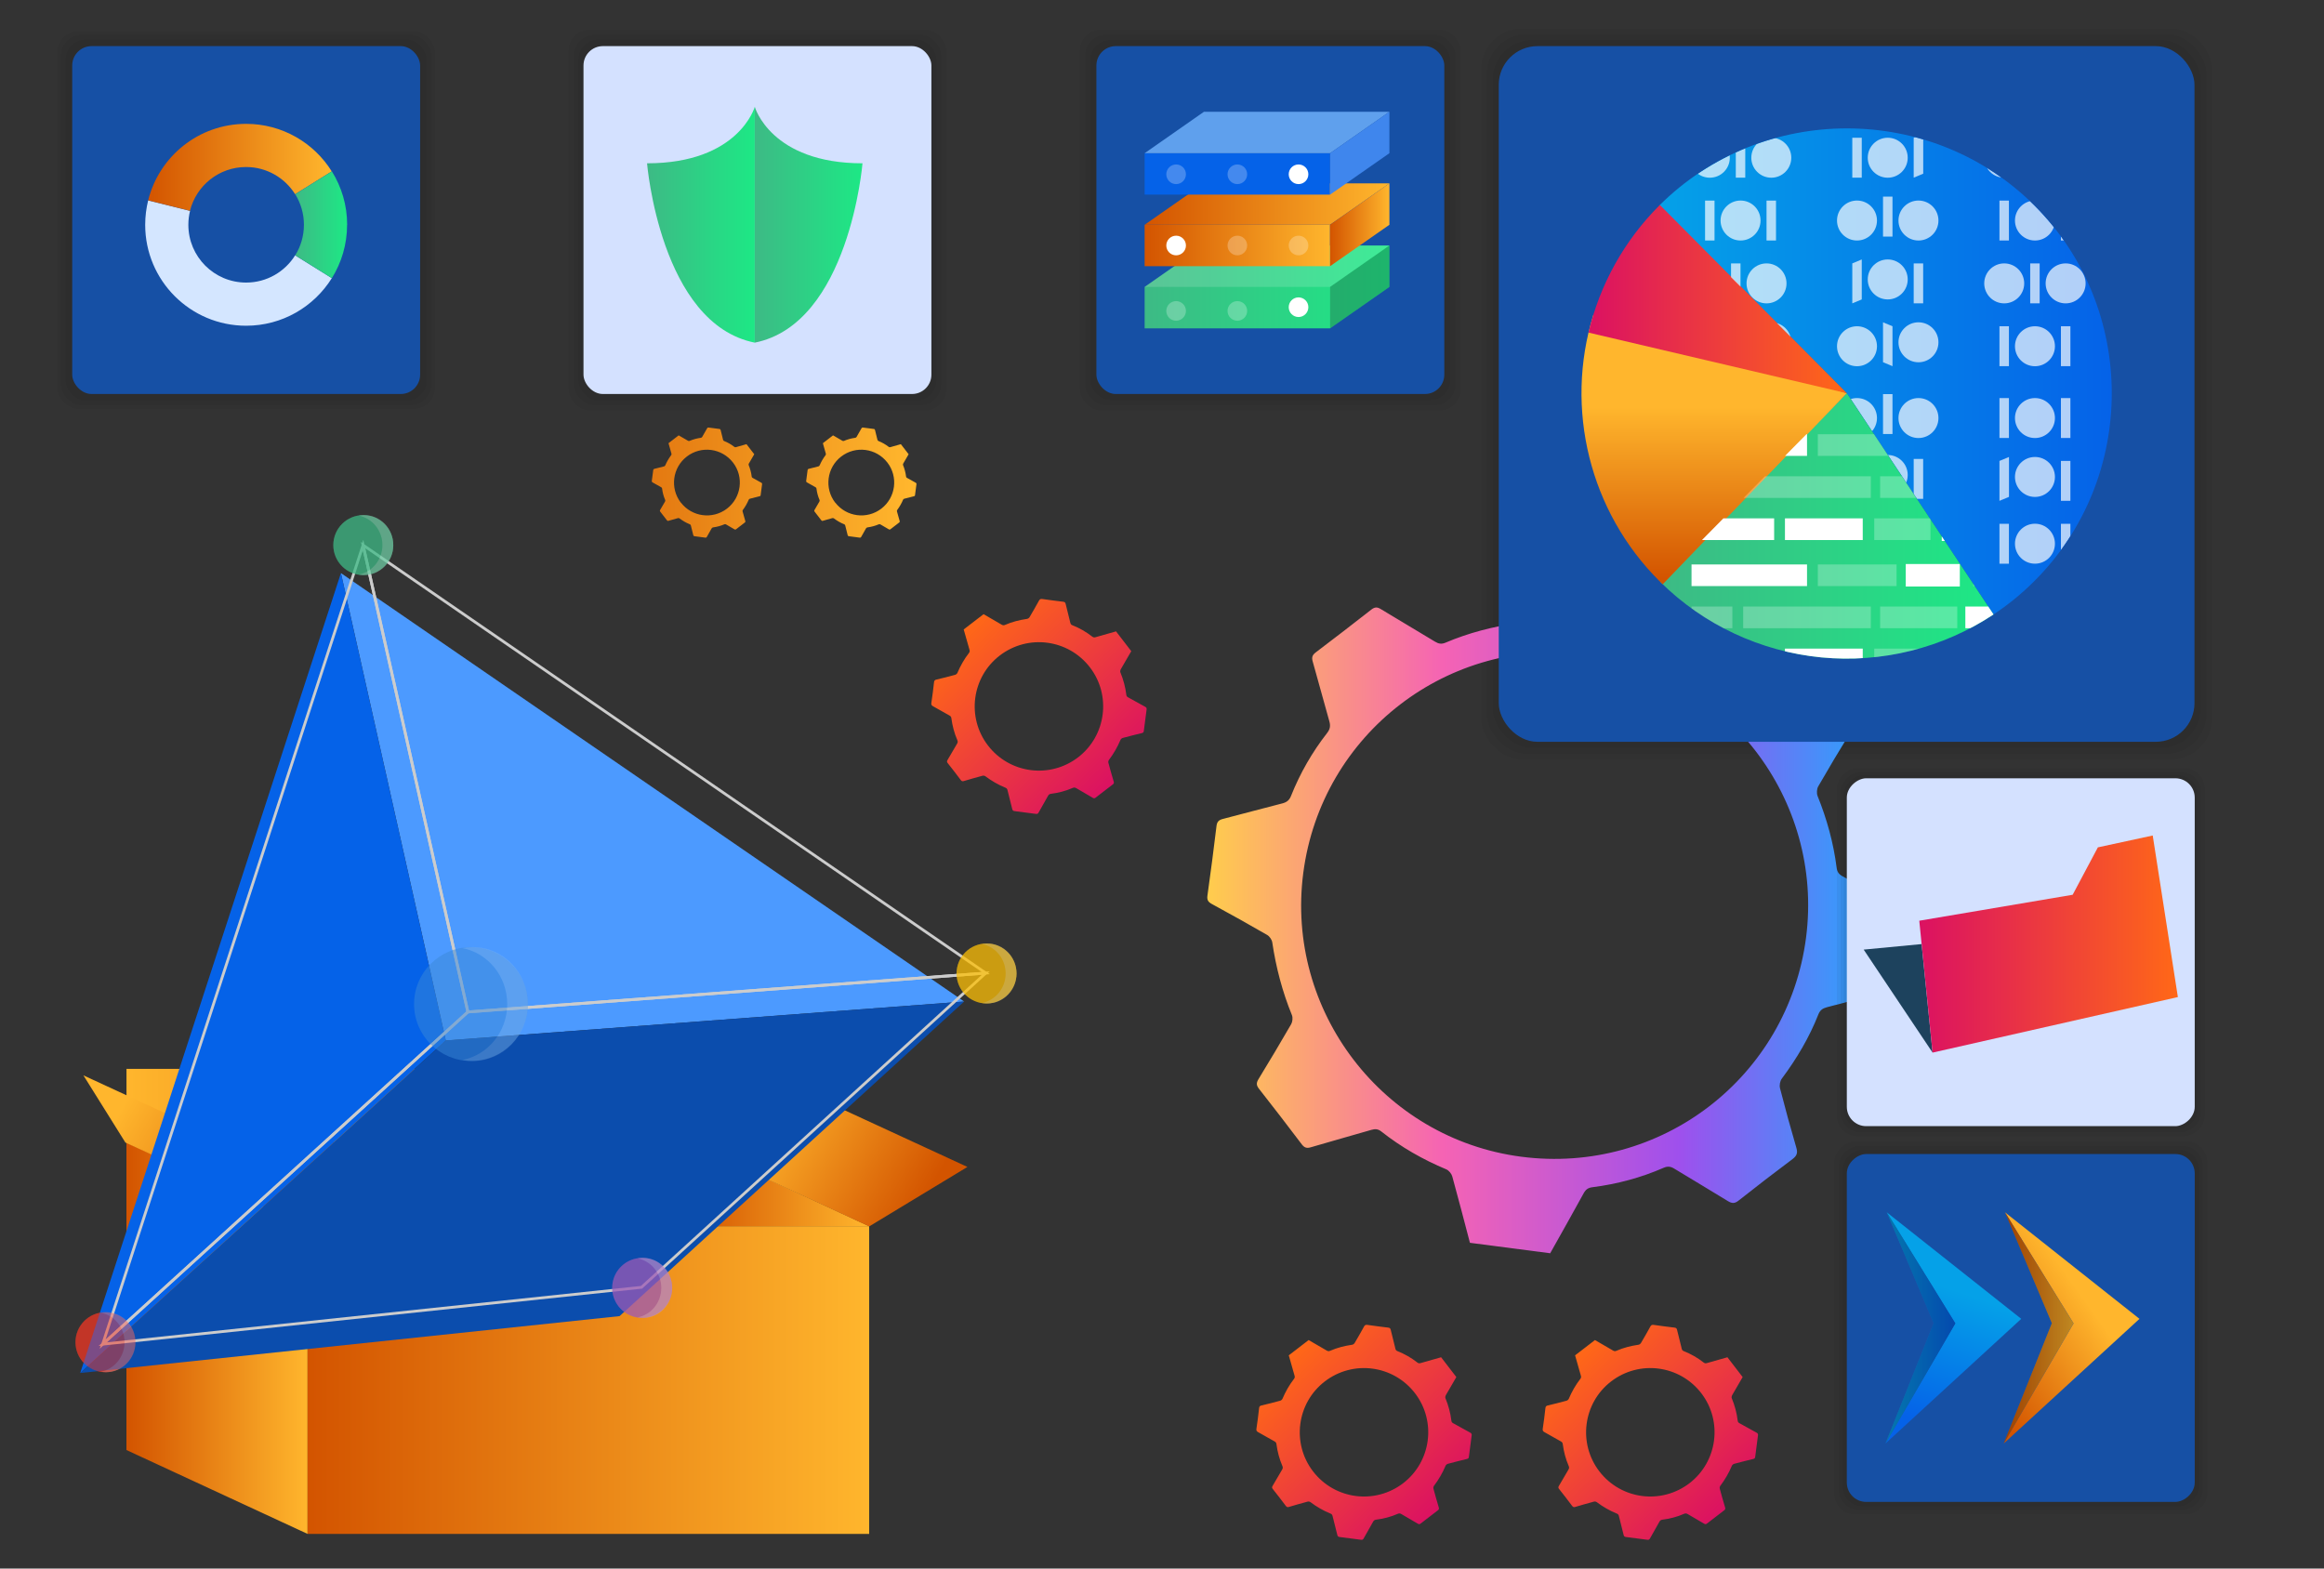<?xml version="1.0" encoding="UTF-8"?>
<svg id="Layer_1" data-name="Layer 1" xmlns="http://www.w3.org/2000/svg" xmlns:xlink="http://www.w3.org/1999/xlink" viewBox="0 0 400 270">
  <rect x="0" y="0" width="400" height="270" fill="#333333" stroke="none"/>
  <defs>
    <style>
      .cls-1 {
        fill: #fdc005;
      }

      .cls-2 {
        fill: #5fa0ed;
      }

      .cls-3 {
        fill: url(#linear-gradient-2);
      }

      .cls-4 {
        opacity: .69;
      }

      .cls-5, .cls-6, .cls-7 {
        fill: #fff;
      }

      .cls-8 {
        fill: url(#linear-gradient-17);
      }

      .cls-9 {
        opacity: .5;
      }

      .cls-10 {
        fill: url(#linear-gradient-15);
      }

      .cls-11 {
        fill: url(#linear-gradient-18);
      }

      .cls-12 {
        fill: #d4e1ff;
      }

      .cls-13 {
        fill: url(#linear-gradient-28);
      }

      .cls-14 {
        fill: #3f86ed;
      }

      .cls-15 {
        fill: url(#linear-gradient-14);
      }

      .cls-16 {
        fill: url(#linear-gradient-20);
      }

      .cls-17 {
        fill: url(#linear-gradient-6);
      }

      .cls-18 {
        fill: #d4e6ff;
      }

      .cls-19 {
        fill: #9b59b6;
      }

      .cls-20 {
        fill: #3988d8;
      }

      .cls-21 {
        opacity: .05;
      }

      .cls-22 {
        fill: url(#linear-gradient-11);
      }

      .cls-23 {
        clip-path: url(#clippath-1);
      }

      .cls-24 {
        fill: url(#linear-gradient-10);
      }

      .cls-25 {
        fill: #f13624;
      }

      .cls-26 {
        fill: url(#linear-gradient-16);
      }

      .cls-27 {
        fill: #4c9aff;
      }

      .cls-28 {
        stroke: #ccc;
        stroke-miterlimit: 10;
        stroke-width: .48px;
      }

      .cls-28, .cls-29 {
        fill: none;
      }

      .cls-30 {
        fill: #0b4dad;
      }

      .cls-31 {
        fill: #231f20;
      }

      .cls-31, .cls-6, .cls-32 {
        opacity: .25;
      }

      .cls-33 {
        fill: url(#linear-gradient-21);
      }

      .cls-34 {
        fill: url(#linear-gradient-25);
      }

      .cls-35 {
        fill: url(#linear-gradient-5);
      }

      .cls-36 {
        clip-path: url(#clippath);
      }

      .cls-7 {
        opacity: .15;
      }

      .cls-37 {
        fill: url(#linear-gradient-7);
      }

      .cls-38 {
        fill: url(#linear-gradient-24);
      }

      .cls-39 {
        fill: url(#linear-gradient-9);
      }

      .cls-40 {
        fill: url(#linear-gradient-22);
      }

      .cls-41 {
        fill: url(#linear-gradient-3);
      }

      .cls-42 {
        fill: #3dba85;
      }

      .cls-43 {
        fill: #0562e8;
      }

      .cls-44 {
        fill: url(#linear-gradient);
      }

      .cls-45 {
        fill: #1d425d;
      }

      .cls-46 {
        fill: url(#linear-gradient-27);
      }

      .cls-47 {
        fill: url(#linear-gradient-29);
      }

      .cls-48 {
        fill: url(#linear-gradient-30);
      }

      .cls-49 {
        fill: url(#linear-gradient-23);
      }

      .cls-50 {
        fill: url(#linear-gradient-19);
      }

      .cls-51 {
        fill: url(#linear-gradient-4);
      }

      .cls-52 {
        fill: url(#linear-gradient-8);
      }

      .cls-53 {
        fill: #1650a5;
      }

      .cls-54 {
        fill: url(#linear-gradient-12);
      }

      .cls-55 {
        fill: url(#linear-gradient-13);
      }

      .cls-56 {
        fill: url(#linear-gradient-26);
      }
    </style>
    <linearGradient id="linear-gradient" x1="207.79" y1="155.9" x2="327.44" y2="155.9" gradientUnits="userSpaceOnUse">
      <stop offset="0" stop-color="#ffcd4c"/>
      <stop offset=".34" stop-color="#f563b4"/>
      <stop offset=".68" stop-color="#9e50ed"/>
      <stop offset=".99" stop-color="#1aafff"/>
    </linearGradient>
    <linearGradient id="linear-gradient-2" x1="285.57" y1="63.93" x2="363.47" y2="63.93" gradientUnits="userSpaceOnUse">
      <stop offset="0" stop-color="#05a1e8"/>
      <stop offset="1" stop-color="#0562e8"/>
    </linearGradient>
    <linearGradient id="linear-gradient-3" x1="285.78" y1="90.53" x2="343.11" y2="90.53" gradientUnits="userSpaceOnUse">
      <stop offset="0" stop-color="#3dba85"/>
      <stop offset="1" stop-color="#1de885"/>
    </linearGradient>
    <linearGradient id="linear-gradient-4" x1="295.04" y1="99.64" x2="295.04" y2="70.07" gradientUnits="userSpaceOnUse">
      <stop offset="0" stop-color="#d35400"/>
      <stop offset="1" stop-color="#ffb62d"/>
    </linearGradient>
    <linearGradient id="linear-gradient-5" x1="273.4" y1="51.49" x2="317.88" y2="51.49" gradientUnits="userSpaceOnUse">
      <stop offset="0" stop-color="#db1162"/>
      <stop offset="1" stop-color="#ff6817"/>
    </linearGradient>
    <clipPath id="clippath">
      <path class="cls-29" d="m317.88,67.69l25.25,38.07c2.54-1.68,4.9-3.61,7.05-5.77,17.72-17.72,17.72-46.88,0-64.6-17.72-17.72-46.88-17.72-64.6,0l32.3,32.3Z"/>
    </clipPath>
    <clipPath id="clippath-1">
      <path class="cls-29" d="m317.88,67.69l-32.09,32.51c7.46,7.37,17.24,11.94,27.68,12.96,10.44,1.01,20.91-1.6,29.65-7.39l-25.24-38.08Z"/>
    </clipPath>
    <linearGradient id="linear-gradient-6" x1="-4254.05" y1="6759.63" x2="-4157.38" y2="6759.63" gradientTransform="translate(4275.81 -6569.3)" xlink:href="#linear-gradient-4"/>
    <linearGradient id="linear-gradient-7" x1="21.76" y1="203.89" x2="149.6" y2="203.89" xlink:href="#linear-gradient-4"/>
    <linearGradient id="linear-gradient-8" x1="21.76" y1="230.36" x2="52.94" y2="230.36" xlink:href="#linear-gradient-4"/>
    <linearGradient id="linear-gradient-9" x1="118.43" y1="203.89" x2="149.6" y2="203.89" xlink:href="#linear-gradient-4"/>
    <linearGradient id="linear-gradient-10" x1="158.27" y1="207.95" x2="130.53" y2="191.84" xlink:href="#linear-gradient-4"/>
    <linearGradient id="linear-gradient-11" x1="50.42" y1="207.88" x2="20.95" y2="190.77" xlink:href="#linear-gradient-4"/>
    <linearGradient id="linear-gradient-12" x1="52.94" y1="237.58" x2="149.6" y2="237.58" xlink:href="#linear-gradient-4"/>
    <linearGradient id="linear-gradient-13" x1="-5331.54" y1="7088.76" x2="-5294.54" y2="7088.76" gradientTransform="translate(-8485.34 1502.15) rotate(-135)" xlink:href="#linear-gradient-5"/>
    <linearGradient id="linear-gradient-14" x1="-5296.69" y1="7053.91" x2="-5259.69" y2="7053.91" gradientTransform="translate(-8485.34 1502.15) rotate(-135)" xlink:href="#linear-gradient-5"/>
    <linearGradient id="linear-gradient-15" x1="85.24" y1="83.06" x2="156.71" y2="83.06" xlink:href="#linear-gradient-4"/>
    <linearGradient id="linear-gradient-16" x1="85.24" y1="83.06" x2="156.71" y2="83.06" xlink:href="#linear-gradient-4"/>
    <linearGradient id="linear-gradient-17" x1="-5168.78" y1="7102.7" x2="-5131.77" y2="7102.7" gradientTransform="translate(-8485.34 1502.15) rotate(-135)" xlink:href="#linear-gradient-5"/>
    <linearGradient id="linear-gradient-18" x1="330.34" y1="162.51" x2="374.85" y2="162.51" xlink:href="#linear-gradient-5"/>
    <linearGradient id="linear-gradient-19" x1="335.06" y1="221.66" x2="327.79" y2="243.71" xlink:href="#linear-gradient-2"/>
    <linearGradient id="linear-gradient-20" x1="324.52" y1="228.58" x2="336.54" y2="228.58" xlink:href="#linear-gradient-2"/>
    <linearGradient id="linear-gradient-21" x1="337.34" y1="234.01" x2="356.48" y2="220.41" xlink:href="#linear-gradient-4"/>
    <linearGradient id="linear-gradient-22" x1="344.87" y1="228.58" x2="356.89" y2="228.58" xlink:href="#linear-gradient-4"/>
    <linearGradient id="linear-gradient-23" x1="-6170.17" y1="4421.9" x2="-6192.51" y2="4399.55" gradientTransform="translate(-1210.71 7518.53) rotate(135)" xlink:href="#linear-gradient-4"/>
    <linearGradient id="linear-gradient-24" x1="227.12" y1="222.66" x2="236.05" y2="222.66" gradientTransform="translate(-176.31 -183.97)" xlink:href="#linear-gradient-3"/>
    <linearGradient id="linear-gradient-25" x1="197.01" y1="49.39" x2="239.14" y2="49.39" xlink:href="#linear-gradient-3"/>
    <linearGradient id="linear-gradient-26" x1="197.01" y1="42.26" x2="228.92" y2="42.26" xlink:href="#linear-gradient-4"/>
    <linearGradient id="linear-gradient-27" x1="197.01" y1="35.13" x2="239.14" y2="35.13" xlink:href="#linear-gradient-4"/>
    <linearGradient id="linear-gradient-28" x1="228.93" y1="38.69" x2="239.14" y2="38.69" xlink:href="#linear-gradient-4"/>
    <linearGradient id="linear-gradient-29" x1="111.36" y1="38.69" x2="129.91" y2="38.69" xlink:href="#linear-gradient-3"/>
    <linearGradient id="linear-gradient-30" x1="129.91" y1="38.69" x2="148.45" y2="38.69" xlink:href="#linear-gradient-3"/>
  </defs>
  <rect class="cls-21" x="11.3" y="6.82" width="62.12" height="62.12" rx="3.45" ry="3.45"/>
  <rect class="cls-21" x="10.51" y="6.02" width="63.71" height="63.71" rx="3.54" ry="3.54"/>
  <rect class="cls-21" x="9.88" y="5.39" width="64.97" height="64.97" rx="3.61" ry="3.61"/>
  <rect class="cls-21" x="99.57" y="6.82" width="61.59" height="62.12" rx="3.44" ry="3.44"/>
  <rect class="cls-21" x="98.78" y="6.02" width="63.18" height="63.71" rx="3.53" ry="3.53"/>
  <rect class="cls-21" x="97.88" y="5.11" width="64.98" height="65.53" rx="3.63" ry="3.63"/>
  <rect class="cls-21" x="187.68" y="6.91" width="61.93" height="61.93" rx="3.44" ry="3.44"/>
  <rect class="cls-21" x="186.79" y="6.02" width="63.71" height="63.71" rx="3.54" ry="3.54"/>
  <rect class="cls-21" x="185.88" y="5.11" width="65.53" height="65.53" rx="3.64" ry="3.64"/>
  <rect class="cls-21" x="256.93" y="6.91" width="121.81" height="121.81" rx="6.77" ry="6.77"/>
  <rect class="cls-21" x="255.91" y="5.89" width="123.85" height="123.85" rx="6.88" ry="6.88"/>
  <rect class="cls-21" x="254.95" y="4.93" width="125.77" height="125.77" rx="6.99" ry="6.99"/>
  <path class="cls-44" d="m266.82,215.73c-4.61-.6-9.21-1.2-13.82-1.8-1-3.81-1.99-7.63-3.04-11.43-.13-.47-.58-1.02-1.02-1.21-4.02-1.68-7.77-3.82-11.19-6.52-.56-.44-1.04-.47-1.68-.29-3.49,1.02-6.99,1.98-10.47,3.01-.71.21-1.11.06-1.55-.52-2.43-3.21-4.88-6.4-7.37-9.57-.46-.59-.46-1.01-.08-1.63,1.91-3.14,3.8-6.29,5.63-9.47.24-.42.31-1.13.13-1.57-1.65-4.03-2.74-8.2-3.38-12.51-.07-.47-.47-1.05-.89-1.29-3.14-1.82-6.32-3.58-9.51-5.32-.62-.34-.87-.68-.76-1.44.56-3.99,1.08-7.98,1.56-11.98.09-.74.39-1.04,1.09-1.22,3.41-.87,6.79-1.81,10.21-2.67.8-.2,1.24-.56,1.54-1.32,1.55-3.9,3.63-7.51,6.21-10.82.51-.66.59-1.23.37-2.01-.98-3.42-1.88-6.86-2.86-10.28-.2-.7-.08-1.11.51-1.56,3.21-2.43,6.4-4.89,9.57-7.37.57-.45,1-.49,1.63-.1,3.1,1.89,6.24,3.72,9.34,5.61.61.37,1.11.47,1.82.17,3.97-1.69,8.12-2.75,12.38-3.38.47-.07,1.06-.47,1.3-.88,1.82-3.14,3.58-6.32,5.31-9.51.37-.69.77-.87,1.55-.76,3.95.56,7.9,1.07,11.86,1.54.73.09,1.05.36,1.23,1.07.86,3.41,1.81,6.8,2.67,10.21.2.79.54,1.25,1.31,1.56,3.94,1.57,7.57,3.68,10.92,6.28.59.46,1.1.54,1.8.34,3.38-.97,6.78-1.85,10.16-2.83.86-.25,1.37-.15,1.94.62,2.31,3.11,4.68,6.17,7.08,9.2.57.72.64,1.22.15,2.02-1.89,3.06-3.73,6.15-5.52,9.26-.25.44-.3,1.2-.11,1.67,1.6,3.97,2.73,8.05,3.27,12.29.09.74.36,1.15,1.01,1.51,3.46,1.89,6.88,3.84,10.32,5.76-.6,4.61-1.2,9.21-1.8,13.82-3.73,1-7.46,2.01-11.2,2.97-.74.19-1.18.51-1.47,1.24-1.57,3.98-3.73,7.62-6.29,11.05-.31.41-.44,1.15-.31,1.65.88,3.44,1.82,6.87,2.82,10.28.26.9.05,1.37-.67,1.92-3.13,2.34-6.23,4.73-9.29,7.15-.67.53-1.14.5-1.83.08-3.06-1.89-6.16-3.71-9.22-5.58-.61-.38-1.13-.46-1.82-.16-3.92,1.71-8.02,2.81-12.26,3.35-.74.09-1.15.37-1.51,1.02-1.89,3.46-3.84,6.88-5.76,10.32Zm6.43-103.13c-23.94-3.11-45.8,13.7-48.93,37.63-3.12,23.82,13.73,45.77,37.5,48.88,24.04,3.14,45.9-13.68,49.03-37.7,3.09-23.8-13.79-45.72-37.59-48.81Z"/>
  <rect class="cls-53" x="257.96" y="7.94" width="119.75" height="119.75" rx="6.66" ry="6.66"/>
  <rect class="cls-53" x="12.43" y="7.94" width="59.88" height="59.88" rx="3.33" ry="3.33"/>
  <rect class="cls-12" x="100.43" y="7.94" width="59.88" height="59.88" rx="3.33" ry="3.33"/>
  <rect class="cls-21" x="317.14" y="197.91" width="61.34" height="61.34" rx="3.41" ry="3.41" transform="translate(576.39 -119.23) rotate(90)"/>
  <rect class="cls-21" x="316.5" y="197.26" width="62.63" height="62.63" rx="3.48" ry="3.48" transform="translate(576.39 -119.23) rotate(90)"/>
  <rect class="cls-21" x="315.72" y="196.49" width="64.18" height="64.18" rx="3.57" ry="3.57" transform="translate(576.39 -119.23) rotate(90)"/>
  <rect class="cls-53" x="317.88" y="198.64" width="59.88" height="59.88" rx="3.33" ry="3.33" transform="translate(576.39 -119.23) rotate(90)"/>
  <rect class="cls-21" x="317.36" y="133.45" width="60.9" height="60.9" rx="3.38" ry="3.38" transform="translate(511.71 -183.91) rotate(90)"/>
  <rect class="cls-21" x="316.81" y="132.89" width="62.01" height="62.01" rx="3.45" ry="3.45" transform="translate(511.71 -183.91) rotate(90)"/>
  <rect class="cls-21" x="316.16" y="132.24" width="63.31" height="63.31" rx="3.52" ry="3.52" transform="translate(511.71 -183.91) rotate(90)"/>
  <rect class="cls-12" x="317.88" y="133.96" width="59.88" height="59.88" rx="3.33" ry="3.33" transform="translate(511.71 -183.91) rotate(90)"/>
  <g>
    <g>
      <path class="cls-3" d="m317.88,67.69l25.25,38.07c2.54-1.68,4.9-3.61,7.05-5.77,17.72-17.72,17.72-46.88,0-64.6-17.72-17.72-46.88-17.72-64.6,0l32.3,32.3Z"/>
      <path class="cls-41" d="m317.88,67.69l-32.09,32.51c7.46,7.37,17.24,11.94,27.68,12.96,10.44,1.01,20.91-1.6,29.65-7.39l-25.24-38.08Z"/>
      <path class="cls-51" d="m317.88,67.69l-43.65-13.47c-4.99,16.16-.61,33.82,11.35,45.77.2.2.4.4.6.59l31.7-32.89Z"/>
      <path class="cls-35" d="m317.88,67.69l-32.19-32.41s-.07.07-.11.11c-6.01,6.01-10.23,13.59-12.17,21.86l44.47,10.44Z"/>
    </g>
    <g class="cls-36">
      <g class="cls-4">
        <g>
          <polygon class="cls-5" points="320.44 51.54 318.81 52.22 318.81 45.34 320.44 44.66 320.44 51.54"/>
          <rect class="cls-5" x="329.38" y="45.34" width="1.63" height="6.87"/>
          <circle class="cls-5" cx="324.91" cy="48.1" r="3.44"/>
          <polygon class="cls-5" points="320.44 85.19 318.81 85.87 318.81 79 320.44 78.32 320.44 85.19"/>
          <rect class="cls-5" x="329.38" y="79" width="1.63" height="6.87"/>
          <circle class="cls-5" cx="324.91" cy="81.76" r="3.44"/>
          <rect class="cls-5" x="349.43" y="45.34" width="1.63" height="6.87"/>
          <circle class="cls-5" cx="344.96" cy="48.78" r="3.44"/>
          <circle class="cls-5" cx="355.53" cy="48.78" r="3.44"/>
          <rect class="cls-5" x="297.94" y="45.34" width="1.63" height="6.87"/>
          <circle class="cls-5" cx="293.47" cy="48.78" r="3.44"/>
          <circle class="cls-5" cx="304.05" cy="48.78" r="3.44"/>
          <rect class="cls-5" x="344.14" y="56.16" width="1.63" height="6.87"/>
          <rect class="cls-5" x="354.72" y="56.16" width="1.63" height="6.87"/>
          <circle class="cls-5" cx="350.25" cy="59.6" r="3.44"/>
          <polygon class="cls-5" points="325.73 63.03 324.1 62.35 324.1 55.48 325.73 56.16 325.73 63.03"/>
          <circle class="cls-5" cx="319.62" cy="59.6" r="3.44"/>
          <circle class="cls-5" cx="330.2" cy="58.92" r="3.44"/>
          <polygon class="cls-5" points="300.4 63.03 298.76 62.35 298.76 55.48 300.4 56.16 300.4 63.03"/>
          <circle class="cls-5" cx="294.29" cy="59.6" r="3.44"/>
          <circle class="cls-5" cx="304.87" cy="58.92" r="3.44"/>
          <polygon class="cls-5" points="300.4 86.55 298.76 85.87 298.76 79 300.4 79.68 300.4 86.55"/>
          <circle class="cls-5" cx="294.29" cy="83.12" r="3.44"/>
          <circle class="cls-5" cx="304.87" cy="82.44" r="3.44"/>
          <rect class="cls-5" x="318.81" y="23.71" width="1.63" height="6.87"/>
          <polygon class="cls-5" points="331.02 29.9 329.38 30.58 329.38 23.71 331.02 23.03 331.02 29.9"/>
          <rect class="cls-5" x="349.43" y="23.71" width="1.63" height="6.87"/>
          <circle class="cls-5" cx="344.96" cy="27.15" r="3.44"/>
          <circle class="cls-5" cx="324.91" cy="27.15" r="3.44"/>
          <circle class="cls-5" cx="355.53" cy="26.47" r="3.44"/>
          <rect class="cls-5" x="298.76" y="23.71" width="1.63" height="6.87"/>
          <circle class="cls-5" cx="294.29" cy="27.15" r="3.44"/>
          <circle class="cls-5" cx="304.87" cy="27.15" r="3.44"/>
          <rect class="cls-5" x="293.47" y="34.53" width="1.63" height="6.87"/>
          <rect class="cls-5" x="304.05" y="34.53" width="1.63" height="6.87"/>
          <circle class="cls-5" cx="299.58" cy="37.96" r="3.44"/>
          <rect class="cls-5" x="344.14" y="34.53" width="1.63" height="6.87"/>
          <rect class="cls-5" x="354.72" y="34.53" width="1.63" height="6.87"/>
          <circle class="cls-5" cx="350.25" cy="37.96" r="3.44"/>
          <rect class="cls-5" x="324.1" y="33.85" width="1.63" height="6.87"/>
          <circle class="cls-5" cx="319.62" cy="37.96" r="3.44"/>
          <circle class="cls-5" cx="330.2" cy="37.96" r="3.44"/>
          <polygon class="cls-5" points="345.78 85.53 344.14 86.21 344.14 79.34 345.78 78.66 345.78 85.53"/>
          <rect class="cls-5" x="354.72" y="79.34" width="1.63" height="6.87"/>
          <circle class="cls-5" cx="350.25" cy="82.1" r="3.44"/>
          <rect class="cls-5" x="374.76" y="79.34" width="1.63" height="6.87"/>
          <circle class="cls-5" cx="370.29" cy="82.78" r="3.44"/>
          <circle class="cls-5" cx="380.87" cy="82.78" r="3.44"/>
          <rect class="cls-5" x="344.14" y="90.16" width="1.63" height="6.87"/>
          <rect class="cls-5" x="354.72" y="90.16" width="1.63" height="6.87"/>
          <circle class="cls-5" cx="350.25" cy="93.59" r="3.44"/>
          <polygon class="cls-5" points="325.73 97.03 324.1 96.35 324.1 89.48 325.73 90.16 325.73 97.03"/>
          <circle class="cls-5" cx="319.62" cy="93.59" r="3.44"/>
          <circle class="cls-5" cx="330.2" cy="92.91" r="3.44"/>
          <rect class="cls-5" x="344.14" y="68.52" width="1.63" height="6.87"/>
          <rect class="cls-5" x="354.72" y="68.52" width="1.63" height="6.87"/>
          <circle class="cls-5" cx="350.25" cy="71.96" r="3.44"/>
          <rect class="cls-5" x="293.47" y="90.16" width="1.63" height="6.87"/>
          <rect class="cls-5" x="304.05" y="90.16" width="1.63" height="6.87"/>
          <circle class="cls-5" cx="299.58" cy="93.59" r="3.44"/>
          <rect class="cls-5" x="293.47" y="68.52" width="1.63" height="6.87"/>
          <rect class="cls-5" x="304.05" y="68.52" width="1.63" height="6.87"/>
          <circle class="cls-5" cx="299.58" cy="71.96" r="3.44"/>
          <rect class="cls-5" x="324.1" y="67.84" width="1.63" height="6.87"/>
          <circle class="cls-5" cx="319.62" cy="71.96" r="3.44"/>
          <circle class="cls-5" cx="330.2" cy="71.96" r="3.44"/>
          <rect class="cls-5" x="368.73" y="45.34" width="1.63" height="6.87"/>
          <rect class="cls-5" x="379.3" y="45.34" width="1.63" height="6.87"/>
          <circle class="cls-5" cx="374.83" cy="48.78" r="3.44"/>
          <rect class="cls-5" x="368.73" y="23.71" width="1.63" height="6.87"/>
          <rect class="cls-5" x="379.3" y="23.71" width="1.63" height="6.87"/>
          <circle class="cls-5" cx="374.83" cy="27.15" r="3.44"/>
          <polygon class="cls-5" points="345.78 18.96 344.14 18.28 344.14 12.09 345.78 12.09 345.78 18.96"/>
          <polygon class="cls-5" points="356.35 18.96 354.72 18.28 354.72 11.41 356.35 12.09 356.35 18.96"/>
          <circle class="cls-5" cx="350.25" cy="15.52" r="3.44"/>
          <polygon class="cls-5" points="325.73 18.96 324.1 18.28 324.1 11.41 325.73 12.09 325.73 18.96"/>
          <circle class="cls-5" cx="319.62" cy="15.52" r="3.44"/>
          <circle class="cls-5" cx="330.2" cy="14.85" r="3.44"/>
          <rect class="cls-5" x="374.02" y="12.09" width="1.63" height="6.87"/>
          <circle class="cls-5" cx="369.55" cy="15.52" r="3.44"/>
          <circle class="cls-5" cx="380.12" cy="15.52" r="3.44"/>
        </g>
      </g>
    </g>
    <g class="cls-23">
      <g>
        <rect class="cls-5" x="307.22" y="89.23" width="13.39" height="3.73"/>
        <rect class="cls-6" x="300.03" y="81.98" width="21.97" height="3.73"/>
        <rect class="cls-6" x="323.6" y="81.98" width="13.28" height="3.73"/>
        <rect class="cls-6" x="312.88" y="74.74" width="13.55" height="3.73"/>
        <rect class="cls-5" x="338.27" y="81.98" width="4.83" height="3.73"/>
        <rect class="cls-5" x="328.01" y="74.67" width="9.31" height="3.87"/>
        <rect class="cls-6" x="322.59" y="89.23" width="9.68" height="3.73"/>
        <rect class="cls-5" x="291.14" y="89.23" width="14.22" height="3.73"/>
        <rect class="cls-6" x="291.14" y="81.98" width="7.03" height="3.73"/>
        <rect class="cls-5" x="291.14" y="74.74" width="19.88" height="3.73"/>
        <rect class="cls-5" x="334.21" y="89.39" width="8.89" height="3.73"/>
        <rect class="cls-6" x="339.62" y="74.74" width="3.49" height="3.73"/>
      </g>
      <g>
        <rect class="cls-5" x="307.22" y="111.65" width="13.39" height="3.73"/>
        <rect class="cls-6" x="300.03" y="104.41" width="21.97" height="3.73"/>
        <rect class="cls-6" x="323.6" y="104.41" width="13.28" height="3.73"/>
        <rect class="cls-6" x="312.88" y="97.16" width="13.55" height="3.73"/>
        <rect class="cls-5" x="338.27" y="104.41" width="4.83" height="3.73"/>
        <rect class="cls-5" x="328.01" y="97.09" width="9.31" height="3.87"/>
        <rect class="cls-6" x="322.59" y="111.65" width="9.68" height="3.73"/>
        <rect class="cls-5" x="291.14" y="111.65" width="14.22" height="3.73"/>
        <rect class="cls-6" x="291.14" y="104.41" width="7.03" height="3.73"/>
        <rect class="cls-5" x="291.14" y="97.16" width="19.88" height="3.73"/>
        <rect class="cls-5" x="334.21" y="111.82" width="8.89" height="3.73"/>
        <rect class="cls-6" x="339.62" y="97.16" width="3.49" height="3.73"/>
      </g>
    </g>
  </g>
  <g>
    <g>
      <rect class="cls-17" x="21.76" y="183.99" width="96.66" height="12.68" transform="translate(140.19 380.66) rotate(180)"/>
      <polygon class="cls-37" points="149.6 211.11 52.94 211.11 21.76 196.67 118.43 196.67 149.6 211.11"/>
      <polygon class="cls-52" points="52.94 264.04 21.76 249.6 21.76 196.67 52.94 211.11 52.94 264.04"/>
      <polygon class="cls-39" points="118.43 196.67 118.43 211.11 149.6 211.11 118.43 196.67"/>
    </g>
    <polygon class="cls-24" points="118.43 196.67 135.16 186.4 166.51 200.87 149.6 211.11 118.43 196.67"/>
    <polygon class="cls-22" points="14.36 185.11 21.58 196.67 52.94 211.11 45.53 199.51 14.36 185.11"/>
    <rect class="cls-54" x="52.94" y="211.11" width="96.66" height="52.93"/>
  </g>
  <path class="cls-55" d="m297.31,233.62c.88,1.14,1.75,2.28,2.63,3.42-.61,1.05-1.23,2.1-1.83,3.16-.07.13-.1.35-.04.49.51,1.25.86,2.53,1.02,3.87.03.22.12.33.31.43.99.54,1.96,1.1,2.95,1.63.2.11.26.23.23.45-.17,1.23-.33,2.47-.48,3.7-.03.23-.12.32-.34.37-1.1.27-2.21.54-3.3.84-.14.04-.31.18-.37.32-.52,1.24-1.19,2.39-2,3.47-.09.12-.13.33-.09.48.29,1.09.6,2.17.92,3.24.06.21.04.34-.15.48-.99.75-1.98,1.51-2.96,2.28-.18.14-.31.14-.5.03-.94-.56-1.88-1.09-2.82-1.65-.22-.13-.39-.15-.63-.05-1.19.52-2.44.85-3.73,1.01-.26.03-.4.14-.52.36-.53.96-1.09,1.91-1.62,2.87-.11.2-.23.26-.45.23-1.23-.17-2.47-.33-3.7-.48-.22-.03-.32-.11-.38-.33-.26-1.09-.55-2.18-.82-3.27-.05-.21-.14-.35-.36-.43-1.24-.5-2.38-1.17-3.45-1.97-.12-.09-.33-.13-.48-.09-1.09.29-2.17.6-3.24.92-.23.07-.36.02-.51-.17-.74-.99-1.49-1.96-2.26-2.93-.14-.18-.15-.31-.04-.5.56-.93,1.09-1.88,1.65-2.82.13-.22.16-.39.05-.63-.52-1.2-.85-2.46-1.02-3.76-.03-.23-.12-.36-.32-.47-.95-.53-1.89-1.08-2.84-1.6-.24-.13-.33-.27-.29-.56.18-1.18.33-2.37.46-3.56.03-.28.13-.41.41-.47,1.08-.25,2.16-.53,3.23-.82.15-.04.33-.2.39-.34.52-1.22,1.16-2.36,1.97-3.4.14-.18.17-.33.11-.55-.34-1.17-.67-2.34-1-3.52,1.14-.88,2.28-1.75,3.42-2.63,1.03.6,2.07,1.19,3.1,1.8.2.12.37.15.59.05,1.21-.53,2.48-.85,3.79-1.04.16-.02.35-.16.43-.29.56-.95,1.11-1.9,1.63-2.86.14-.25.29-.31.57-.27,1.2.17,2.4.33,3.6.47.26.03.36.14.42.38.26,1.08.54,2.16.8,3.24.05.22.15.35.36.43,1.23.48,2.37,1.14,3.41,1.95.18.14.33.17.55.11,1.17-.34,2.34-.67,3.52-1Zm-22.03,19.66c3.73,4.85,10.66,5.75,15.51,2.03,4.83-3.71,5.74-10.66,2.04-15.48-3.74-4.87-10.68-5.77-15.54-2.03-4.82,3.71-5.72,10.66-2.01,15.48Z"/>
  <path class="cls-15" d="m248.03,233.62l2.63,3.42c-.61,1.05-1.23,2.1-1.83,3.16-.07.13-.1.35-.04.49.51,1.25.86,2.53,1.02,3.87.03.22.12.33.31.43.99.54,1.96,1.1,2.95,1.63.2.11.26.23.23.45-.17,1.23-.33,2.47-.48,3.7-.03.23-.12.32-.34.37-1.1.27-2.21.54-3.3.84-.14.04-.31.18-.37.32-.52,1.24-1.19,2.39-2,3.47-.09.12-.13.33-.09.48.29,1.09.6,2.17.92,3.24.06.21.04.34-.15.48-.99.75-1.98,1.51-2.96,2.28-.18.14-.31.14-.5.03-.94-.56-1.88-1.09-2.82-1.65-.22-.13-.39-.15-.63-.05-1.19.52-2.44.85-3.73,1.01-.26.03-.4.14-.52.36-.53.96-1.09,1.91-1.62,2.87-.11.2-.23.26-.45.23-1.23-.17-2.47-.33-3.7-.48-.22-.03-.32-.11-.38-.33-.26-1.09-.55-2.18-.82-3.27-.05-.21-.14-.35-.36-.43-1.24-.5-2.38-1.17-3.45-1.97-.12-.09-.33-.13-.48-.09-1.09.29-2.17.6-3.24.92-.23.07-.36.02-.51-.17-.74-.99-1.49-1.96-2.26-2.93-.14-.18-.15-.31-.04-.5.56-.93,1.09-1.88,1.65-2.82.13-.22.16-.39.05-.63-.52-1.2-.85-2.46-1.02-3.76-.03-.23-.12-.36-.32-.47-.95-.53-1.89-1.08-2.84-1.6-.24-.13-.33-.27-.29-.56.18-1.18.33-2.37.46-3.56.03-.28.13-.41.41-.47,1.08-.25,2.16-.53,3.23-.82.15-.04.33-.2.39-.34.52-1.22,1.16-2.36,1.97-3.4.14-.18.17-.33.11-.55-.34-1.17-.67-2.34-1-3.52,1.14-.88,2.28-1.75,3.42-2.63,1.03.6,2.07,1.19,3.1,1.8.2.12.37.15.59.05,1.21-.53,2.48-.85,3.79-1.04.16-.02.35-.16.43-.29.56-.95,1.11-1.9,1.63-2.86.14-.25.29-.31.57-.27,1.2.17,2.4.33,3.6.47.26.03.36.14.42.38.26,1.08.54,2.16.8,3.24.05.22.15.35.36.43,1.23.48,2.37,1.14,3.41,1.95.18.14.33.17.55.11,1.17-.34,2.34-.67,3.52-1Zm-22.03,19.66c3.73,4.85,10.66,5.75,15.51,2.03,4.83-3.71,5.74-10.66,2.04-15.48-3.74-4.87-10.68-5.77-15.54-2.03-4.82,3.71-5.72,10.66-2.01,15.48Z"/>
  <path class="cls-10" d="m155.04,76.44l1.35,1.75c-.31.54-.63,1.08-.94,1.62-.04.07-.05.18-.02.25.26.64.44,1.3.52,1.98.01.11.06.17.16.22.5.28,1,.56,1.51.84.1.06.13.12.12.23-.09.63-.17,1.26-.25,1.9-.01.12-.06.16-.17.19-.57.14-1.13.28-1.69.43-.07.02-.16.09-.19.16-.27.64-.61,1.23-1.02,1.78-.05.06-.06.17-.04.24.15.56.31,1.11.47,1.66.03.11.02.17-.08.25-.51.38-1.01.77-1.52,1.17-.09.07-.16.07-.26.01-.48-.28-.96-.56-1.44-.84-.11-.07-.2-.08-.32-.02-.61.26-1.25.43-1.91.52-.13.02-.2.07-.27.18-.27.49-.56.98-.83,1.47-.06.1-.12.13-.23.12-.63-.09-1.26-.17-1.9-.25-.11-.01-.17-.06-.19-.17-.13-.56-.28-1.12-.42-1.67-.03-.11-.07-.18-.19-.22-.63-.25-1.22-.6-1.77-1.01-.06-.05-.17-.07-.24-.05-.56.15-1.11.31-1.66.47-.12.04-.18.01-.26-.09-.38-.5-.77-1-1.16-1.5-.07-.09-.08-.16-.02-.26.28-.48.56-.96.84-1.44.07-.11.08-.2.03-.32-.27-.62-.44-1.26-.52-1.93-.01-.12-.06-.18-.16-.24-.49-.27-.97-.55-1.46-.82-.12-.07-.17-.14-.15-.29.09-.61.17-1.21.24-1.82.02-.14.07-.21.21-.24.55-.13,1.11-.27,1.66-.42.08-.02.17-.1.2-.17.27-.62.6-1.21,1.01-1.74.07-.09.09-.17.06-.28-.18-.6-.34-1.2-.51-1.8l1.75-1.35c.53.31,1.06.61,1.59.92.1.06.19.08.3.03.62-.27,1.27-.44,1.94-.53.08-.01.18-.08.22-.15.29-.48.57-.97.84-1.47.07-.13.15-.16.29-.14.61.09,1.23.17,1.84.24.13.02.18.07.21.2.13.55.27,1.1.41,1.66.03.11.08.18.19.22.63.25,1.21.58,1.75,1,.09.07.17.09.28.05.6-.18,1.2-.34,1.8-.51Zm-11.28,10.07c1.91,2.48,5.46,2.94,7.94,1.04,2.47-1.9,2.94-5.46,1.04-7.92-1.92-2.49-5.47-2.96-7.96-1.04-2.47,1.9-2.93,5.46-1.03,7.93Z"/>
  <path class="cls-26" d="m128.47,76.44l1.35,1.75c-.31.54-.63,1.08-.94,1.62-.04.07-.05.18-.02.25.26.64.44,1.3.52,1.98.01.11.06.17.16.22.5.28,1,.56,1.51.84.1.06.13.12.12.23-.09.63-.17,1.26-.25,1.9-.01.12-.06.16-.17.19-.57.14-1.13.28-1.69.43-.07.02-.16.09-.19.16-.27.64-.61,1.23-1.02,1.78-.05.06-.06.17-.04.24.15.56.31,1.11.47,1.66.03.11.02.17-.08.25-.51.38-1.01.77-1.52,1.17-.09.07-.16.07-.26.01-.48-.28-.96-.56-1.44-.84-.11-.07-.2-.08-.32-.02-.61.26-1.25.43-1.91.52-.13.02-.2.07-.27.18-.27.49-.56.98-.83,1.47-.06.1-.12.13-.23.12-.63-.09-1.26-.17-1.9-.25-.11-.01-.17-.06-.19-.17-.13-.56-.28-1.12-.42-1.67-.03-.11-.07-.18-.19-.22-.63-.25-1.22-.6-1.77-1.01-.06-.05-.17-.07-.24-.05-.56.15-1.11.31-1.66.47-.12.04-.18.01-.26-.09-.38-.5-.77-1-1.16-1.5-.07-.09-.08-.16-.02-.26.28-.48.56-.96.84-1.44.07-.11.08-.2.03-.32-.27-.62-.44-1.26-.52-1.93-.01-.12-.06-.18-.16-.24-.49-.27-.97-.55-1.46-.82-.12-.07-.17-.14-.15-.29.09-.61.17-1.21.24-1.82.02-.14.07-.21.21-.24.55-.13,1.11-.27,1.66-.42.08-.02.17-.1.2-.17.27-.62.6-1.21,1.01-1.74.07-.09.09-.17.06-.28-.18-.6-.34-1.2-.51-1.8l1.75-1.35c.53.31,1.06.61,1.59.92.1.06.19.08.3.03.62-.27,1.27-.44,1.94-.53.08-.01.18-.08.22-.15.29-.48.57-.97.84-1.47.07-.13.15-.16.29-.14.61.09,1.23.17,1.84.24.13.02.18.07.21.2.13.55.27,1.1.41,1.66.03.11.08.18.19.22.63.25,1.21.58,1.75,1,.09.07.17.09.28.05.6-.18,1.2-.34,1.8-.51Zm-11.28,10.07c1.91,2.48,5.46,2.94,7.94,1.04,2.47-1.9,2.94-5.46,1.04-7.92-1.92-2.49-5.47-2.96-7.96-1.04-2.47,1.9-2.93,5.46-1.03,7.93Z"/>
  <path class="cls-8" d="m192.08,108.67l2.63,3.42c-.61,1.05-1.23,2.1-1.83,3.16-.07.13-.1.35-.04.49.51,1.25.86,2.53,1.02,3.87.03.22.12.33.31.43.99.54,1.96,1.1,2.95,1.63.2.11.26.23.23.45-.17,1.23-.33,2.47-.48,3.7-.03.23-.12.32-.34.37-1.1.27-2.21.54-3.3.84-.14.04-.31.18-.37.32-.52,1.24-1.19,2.39-2,3.47-.09.12-.13.33-.09.48.29,1.09.6,2.17.92,3.24.06.21.04.34-.15.48-.99.75-1.98,1.51-2.96,2.28-.18.14-.31.14-.5.03-.94-.56-1.88-1.09-2.82-1.65-.22-.13-.39-.15-.63-.05-1.19.52-2.44.85-3.73,1.01-.26.03-.4.14-.52.36-.53.96-1.09,1.91-1.62,2.87-.11.2-.23.26-.45.23-1.23-.17-2.47-.33-3.7-.48-.22-.03-.32-.11-.38-.33-.26-1.09-.55-2.18-.82-3.27-.05-.21-.14-.35-.36-.43-1.24-.5-2.38-1.17-3.45-1.97-.12-.09-.33-.13-.48-.09-1.09.29-2.17.6-3.24.92-.23.07-.36.02-.51-.17-.74-.99-1.49-1.96-2.26-2.93-.14-.18-.15-.31-.04-.5.56-.93,1.09-1.88,1.65-2.82.13-.22.16-.39.05-.63-.52-1.2-.85-2.46-1.02-3.76-.03-.23-.12-.36-.32-.47-.95-.53-1.89-1.08-2.84-1.6-.24-.13-.33-.27-.29-.56.18-1.18.33-2.37.46-3.56.03-.28.13-.41.41-.47,1.08-.25,2.16-.53,3.23-.82.15-.04.33-.2.39-.34.52-1.22,1.16-2.36,1.97-3.4.14-.18.17-.33.11-.55-.34-1.17-.67-2.34-1-3.52,1.14-.88,2.28-1.75,3.42-2.63,1.03.6,2.07,1.19,3.1,1.8.2.12.37.15.59.05,1.21-.53,2.48-.85,3.79-1.04.16-.02.35-.16.43-.29.56-.95,1.11-1.9,1.63-2.86.14-.25.29-.31.57-.27,1.2.17,2.4.33,3.6.47.26.03.36.14.42.38.26,1.08.54,2.16.8,3.24.05.22.15.35.36.43,1.23.48,2.37,1.14,3.41,1.95.18.14.33.17.55.11,1.17-.34,2.34-.67,3.52-1Zm-22.03,19.66c3.73,4.85,10.66,5.75,15.51,2.03,4.83-3.71,5.74-10.66,2.04-15.48-3.74-4.87-10.68-5.77-15.54-2.03-4.82,3.71-5.72,10.66-2.01,15.48Z"/>
  <g>
    <polygon class="cls-45" points="330.74 162.51 320.77 163.46 332.63 181.19 330.74 162.51"/>
    <polygon class="cls-11" points="330.34 158.49 332.63 181.19 374.85 171.63 370.52 143.82 361.08 145.86 356.74 154.02 330.34 158.49"/>
  </g>
  <g>
    <polygon class="cls-50" points="324.74 208.68 336.54 227.8 324.52 248.48 347.89 227.02 324.74 208.68"/>
    <polygon class="cls-16" points="324.74 208.68 332.81 227.77 324.52 248.48 336.54 227.8 324.74 208.68"/>
    <polygon class="cls-32" points="324.74 208.68 332.81 227.77 324.52 248.48 336.54 227.8 324.74 208.68"/>
  </g>
  <g>
    <polygon class="cls-33" points="345.09 208.68 356.89 227.8 344.87 248.48 368.24 227.02 345.09 208.68"/>
    <polygon class="cls-40" points="345.09 208.68 353.16 227.77 344.87 248.48 356.89 227.8 345.09 208.68"/>
    <polygon class="cls-32" points="345.09 208.68 353.16 227.77 344.87 248.48 356.89 227.8 345.09 208.68"/>
  </g>
  <g>
    <path class="cls-18" d="m57.11,47.88c-3.07,4.92-8.53,8.19-14.75,8.19-9.6,0-17.37-7.78-17.37-17.37,0-1.45.18-2.86.51-4.2l7.21,1.8c-.19.77-.29,1.57-.29,2.4,0,5.49,4.45,9.94,9.94,9.94,3.56,0,6.68-1.87,8.44-4.69l6.31,3.93Z"/>
    <path class="cls-49" d="m25.5,34.49c1.88-7.57,8.71-13.17,16.86-13.17,6.22,0,11.68,3.27,14.74,8.18l-6.31,3.93c-1.76-2.81-4.88-4.68-8.44-4.68-4.67,0-8.58,3.21-9.65,7.54l-7.21-1.8Z"/>
    <path class="cls-38" d="m59.74,38.69c0,3.37-.96,6.52-2.62,9.19l-6.31-3.93c.95-1.52,1.5-3.33,1.5-5.26,0-1.93-.55-3.73-1.5-5.26l6.31-3.93c1.67,2.67,2.63,5.82,2.63,9.19Z"/>
  </g>
  <rect class="cls-53" x="188.71" y="7.94" width="59.88" height="59.88" rx="3.33" ry="3.33"/>
  <g>
    <polygon class="cls-34" points="239.14 49.39 239.14 42.26 207.22 42.26 197.01 49.39 197.01 56.52 228.93 56.52 239.14 49.39"/>
    <g>
      <g>
        <g>
          <polygon class="cls-7" points="228.93 49.39 197.01 49.39 207.22 42.26 239.14 42.26 228.93 49.39"/>
          <polygon class="cls-31" points="239.14 49.39 228.93 56.52 228.93 49.39 239.14 42.26 239.14 49.39"/>
        </g>
        <g>
          <rect class="cls-56" x="197.01" y="38.69" width="31.91" height="7.13"/>
          <polygon class="cls-46" points="228.93 38.69 197.01 38.69 207.22 31.56 239.14 31.56 228.93 38.69"/>
          <polygon class="cls-13" points="239.14 38.69 228.93 45.82 228.93 38.69 239.14 31.56 239.14 38.69"/>
        </g>
        <g>
          <rect class="cls-43" x="197.01" y="26.37" width="31.91" height="7.13"/>
          <polygon class="cls-2" points="228.93 26.37 197.01 26.37 207.22 19.24 239.14 19.24 228.93 26.37"/>
          <polygon class="cls-14" points="239.14 26.37 228.93 33.5 228.93 26.37 239.14 19.24 239.14 26.37"/>
        </g>
      </g>
      <circle class="cls-5" cx="223.5" cy="30" r="1.69"/>
      <circle class="cls-6" cx="223.5" cy="42.26" r="1.69"/>
      <circle class="cls-5" cx="223.5" cy="52.88" r="1.69"/>
      <circle class="cls-6" cx="212.97" cy="30" r="1.69"/>
      <circle class="cls-6" cx="212.97" cy="42.26" r="1.69"/>
      <circle class="cls-6" cx="212.97" cy="53.52" r="1.69"/>
      <circle class="cls-6" cx="202.43" cy="30" r="1.69"/>
      <circle class="cls-5" cx="202.43" cy="42.26" r="1.69"/>
      <circle class="cls-6" cx="202.43" cy="53.52" r="1.69"/>
    </g>
  </g>
  <g>
    <path class="cls-47" d="m129.91,18.39s-2.74,9.72-18.54,9.72c0,0,2.28,27.63,18.54,30.87"/>
    <path class="cls-48" d="m129.91,18.39s2.74,9.72,18.54,9.72c0,0-2.28,27.63-18.54,30.87"/>
  </g>
  <g>
    <g class="cls-9">
      <circle class="cls-25" cx="18.15" cy="231.04" r="5.16"/>
      <path class="cls-6" d="m23.31,231.04c0,2.85-2.23,5.16-4.99,5.16-.32,0-.64-.03-.94-.09,2.31-.45,4.06-2.55,4.06-5.07s-1.75-4.62-4.06-5.07c.3-.06.62-.09.94-.09,2.76,0,4.99,2.31,4.99,5.16Z"/>
    </g>
    <g>
      <g>
        <polygon class="cls-27" points="76.73 179.1 58.68 98.65 165.95 172.4 76.73 179.1"/>
        <polygon class="cls-43" points="76.73 179.1 58.68 98.65 13.81 236.34 76.73 179.1"/>
        <polygon class="cls-30" points="76.73 179.1 165.95 172.4 106.64 226.55 13.81 236.34 76.73 179.1"/>
      </g>
      <g>
        <polygon class="cls-28" points="80.53 174.19 62.49 93.83 169.67 167.5 80.53 174.19"/>
        <polygon class="cls-28" points="80.53 174.19 62.49 93.83 17.67 231.38 80.53 174.19"/>
        <polygon class="cls-28" points="80.53 174.19 169.67 167.5 110.41 221.59 17.67 231.38 80.53 174.19"/>
      </g>
      <g class="cls-9">
        <circle class="cls-42" cx="62.53" cy="93.83" r="5.16"/>
        <path class="cls-6" d="m67.69,93.83c0,2.85-2.23,5.16-4.99,5.16-.32,0-.64-.03-.94-.09,2.31-.45,4.06-2.55,4.06-5.07s-1.75-4.62-4.06-5.07c.3-.06.62-.09.94-.09,2.76,0,4.99,2.31,4.99,5.16Z"/>
      </g>
      <g class="cls-9">
        <circle class="cls-1" cx="169.8" cy="167.57" r="5.16"/>
        <path class="cls-6" d="m174.96,167.57c0,2.85-2.23,5.16-4.99,5.16-.32,0-.64-.03-.94-.09,2.31-.45,4.06-2.55,4.06-5.07s-1.75-4.62-4.06-5.07c.3-.06.62-.09.94-.09,2.76,0,4.99,2.31,4.99,5.16Z"/>
      </g>
      <g class="cls-9">
        <circle class="cls-19" cx="110.53" cy="221.69" r="5.16"/>
        <path class="cls-6" d="m115.69,221.69c0,2.85-2.23,5.16-4.99,5.16-.32,0-.64-.03-.94-.09,2.31-.45,4.06-2.55,4.06-5.07s-1.75-4.62-4.06-5.07c.3-.06.62-.09.94-.09,2.76,0,4.99,2.31,4.99,5.16Z"/>
      </g>
      <g>
        <g class="cls-9">
          <circle class="cls-42" cx="62.53" cy="93.83" r="5.16"/>
          <path class="cls-6" d="m67.69,93.83c0,2.85-2.23,5.16-4.99,5.16-.32,0-.64-.03-.94-.09,2.31-.45,4.06-2.55,4.06-5.07s-1.75-4.62-4.06-5.07c.3-.06.62-.09.94-.09,2.76,0,4.99,2.31,4.99,5.16Z"/>
        </g>
        <g class="cls-9">
          <circle class="cls-20" cx="81.07" cy="172.83" r="9.8"/>
          <path class="cls-6" d="m90.86,172.83c0,5.41-4.25,9.8-9.49,9.8-.6,0-1.21-.06-1.78-.17,4.39-.86,7.71-4.84,7.71-9.63s-3.32-8.77-7.71-9.63c.57-.11,1.17-.17,1.78-.17,5.24,0,9.49,4.38,9.49,9.8Z"/>
        </g>
        <g class="cls-9">
          <circle class="cls-1" cx="169.8" cy="167.57" r="5.16"/>
          <path class="cls-6" d="m174.96,167.57c0,2.85-2.23,5.16-4.99,5.16-.32,0-.64-.03-.94-.09,2.31-.45,4.06-2.55,4.06-5.07s-1.75-4.62-4.06-5.07c.3-.06.62-.09.94-.09,2.76,0,4.99,2.31,4.99,5.16Z"/>
        </g>
        <g class="cls-9">
          <circle class="cls-19" cx="110.53" cy="221.69" r="5.16"/>
          <path class="cls-6" d="m115.69,221.69c0,2.85-2.23,5.16-4.99,5.16-.32,0-.64-.03-.94-.09,2.31-.45,4.06-2.55,4.06-5.07s-1.75-4.62-4.06-5.07c.3-.06.62-.09.94-.09,2.76,0,4.99,2.31,4.99,5.16Z"/>
        </g>
        <g class="cls-9">
          <circle class="cls-25" cx="18.15" cy="231.04" r="5.16"/>
          <path class="cls-6" d="m23.31,231.04c0,2.85-2.23,5.16-4.99,5.16-.32,0-.64-.03-.94-.09,2.31-.45,4.06-2.55,4.06-5.07s-1.75-4.62-4.06-5.07c.3-.06.62-.09.94-.09,2.76,0,4.99,2.31,4.99,5.16Z"/>
        </g>
      </g>
    </g>
  </g>
</svg>